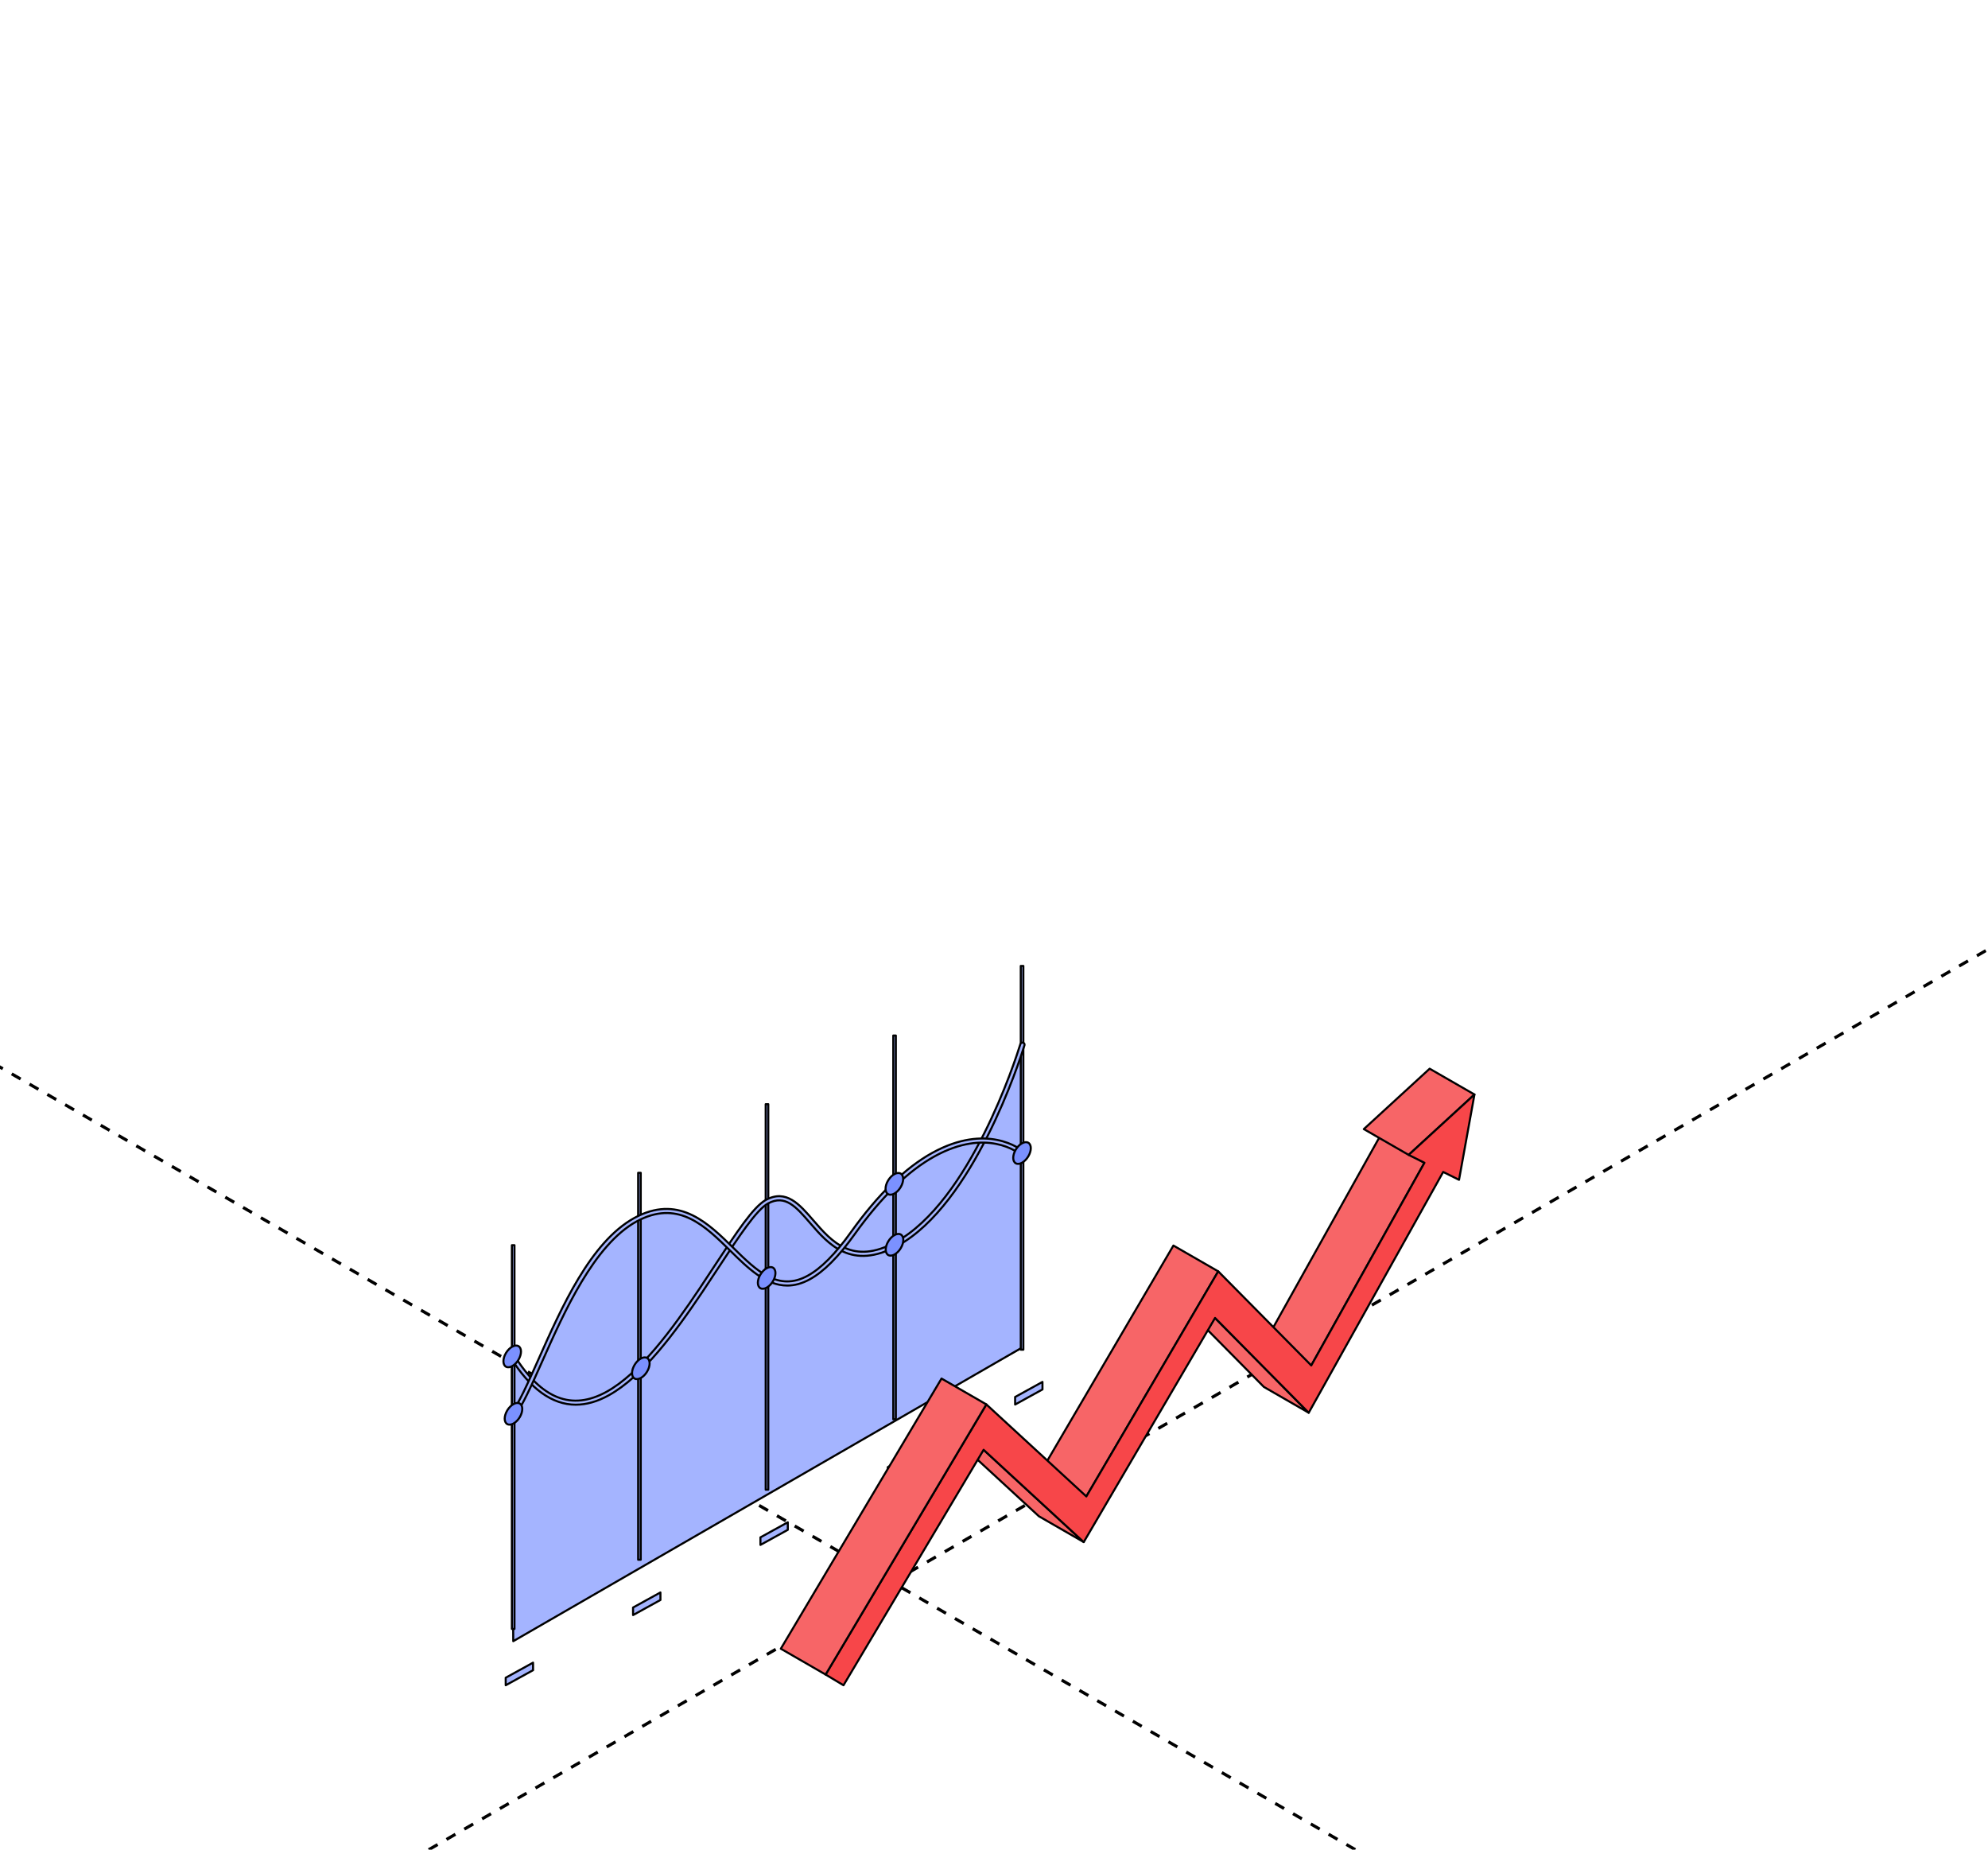 <?xml version="1.0" encoding="UTF-8"?> <svg xmlns="http://www.w3.org/2000/svg" width="387" height="360" viewBox="0 0 387 360" fill="none"><g clip-path="url(#clip0_7720_5091)"><path d="M-164 113.016L341.848 405.033" stroke="black" stroke-width="0.6" stroke-linejoin="round" stroke-dasharray="2 2"></path><path d="M442 153.023L-63.848 445.04" stroke="black" stroke-width="0.6" stroke-linejoin="round" stroke-dasharray="2 2"></path><path d="M198.947 203.315C198.474 204.84 189.492 233.816 174.466 242.093C159.227 250.336 157.761 229.315 149.228 233.865C146.265 235.497 141.79 243.027 136.406 251.06C131.02 259.089 124.73 267.621 118.179 271.23C112.056 274.603 105.704 273.675 99.664 264.011L99.725 284.619L99.82 316.889L199.117 262.174L199.022 229.903L198.944 203.312L198.947 203.315Z" fill="#A4B4FF" stroke="black" stroke-width="0.4" stroke-miterlimit="10" stroke-linejoin="round"></path><path d="M123.632 237.393C111.345 244.163 104.768 268.666 99.711 275.514L99.748 288.416L99.914 319.425L199.117 262.185L199.034 233.708L199.005 224.48C198.671 224.197 192.314 218.834 181.66 224.702C177.075 227.227 171.758 231.886 165.923 240.048C162.698 244.558 159.903 247.242 157.398 248.62C144.851 255.534 139.641 229.678 124.408 236.989C124.145 237.113 123.886 237.249 123.63 237.39L123.632 237.393Z" fill="#A4B4FF" stroke="black" stroke-width="0.4" stroke-miterlimit="10" stroke-linejoin="round"></path><path d="M197.609 271.896L197.612 273.363L202.938 270.428L202.935 268.961L197.609 271.896Z" fill="#A4B4FF" stroke="black" stroke-width="0.4" stroke-miterlimit="10" stroke-linejoin="round"></path><path d="M172.82 285.552L172.826 287.02L178.149 284.085L178.146 282.617L172.82 285.552Z" fill="#A4B4FF" stroke="black" stroke-width="0.4" stroke-miterlimit="10" stroke-linejoin="round"></path><path d="M148.031 299.216L148.034 300.684L153.363 297.749L153.357 296.281L148.031 299.216Z" fill="#A4B4FF" stroke="black" stroke-width="0.4" stroke-miterlimit="10" stroke-linejoin="round"></path><path d="M123.234 312.873L123.24 314.34L128.566 311.405L128.563 309.938L123.234 312.873Z" fill="#A4B4FF" stroke="black" stroke-width="0.4" stroke-miterlimit="10" stroke-linejoin="round"></path><path d="M98.445 326.534L98.448 328.001L103.774 325.069L103.768 323.602L98.445 326.534Z" fill="#A4B4FF" stroke="black" stroke-width="0.4" stroke-miterlimit="10" stroke-linejoin="round"></path><path d="M199.215 188H198.711V262.687H199.215V188Z" fill="#A4B4FF" stroke="black" stroke-width="0.4" stroke-miterlimit="10" stroke-linejoin="round"></path><path d="M174.392 201.547H173.891V276.231H174.392V201.547Z" fill="#A4B4FF" stroke="black" stroke-width="0.4" stroke-miterlimit="10" stroke-linejoin="round"></path><path d="M149.559 214.906H149.055V289.94H149.559V214.906Z" fill="#A4B4FF" stroke="black" stroke-width="0.4" stroke-miterlimit="10" stroke-linejoin="round"></path><path d="M124.731 228.266H124.227V303.569H124.731V228.266Z" fill="#A4B4FF" stroke="black" stroke-width="0.4" stroke-miterlimit="10" stroke-linejoin="round"></path><path d="M100.153 242.352H99.648V317.035H100.153V242.352Z" fill="#A4B4FF" stroke="black" stroke-width="0.4" stroke-miterlimit="10" stroke-linejoin="round"></path><path d="M112.099 273.394C114.154 273.394 116.284 272.791 118.48 271.58C125.131 267.916 131.496 259.261 136.848 251.28C137.914 249.691 138.94 248.126 139.934 246.612C143.856 240.636 147.243 235.475 149.528 234.218C152.865 232.439 154.995 234.904 157.689 238.026C161.271 242.172 165.726 247.336 174.761 242.449C189.507 234.324 198.463 206.571 199.434 203.435C199.5 203.221 199.374 202.999 199.152 202.939C198.933 202.875 198.696 202.996 198.633 203.21C197.671 206.318 188.809 233.788 174.346 241.757C165.928 246.31 161.894 241.639 158.335 237.519C155.626 234.382 153.064 231.415 149.113 233.523C146.643 234.884 143.369 239.871 139.222 246.188C138.231 247.699 137.205 249.265 136.142 250.85C130.845 258.753 124.554 267.31 118.062 270.888C111.295 274.616 105.425 272.301 100.114 263.81C99.996 263.62 99.74 263.559 99.541 263.672C99.342 263.784 99.275 264.029 99.397 264.219C103.218 270.329 107.471 273.396 112.099 273.396V273.394Z" fill="#A4B4FF" stroke="black" stroke-width="0.4" stroke-miterlimit="10" stroke-linejoin="round"></path><path d="M99.766 275.921C99.899 275.921 100.028 275.86 100.109 275.751C101.74 273.539 103.512 269.555 105.567 264.939C109.815 255.384 115.633 242.298 123.898 237.745C124.149 237.607 124.405 237.477 124.656 237.356C132.275 233.697 137.315 238.659 142.191 243.46C145.575 246.792 149.047 250.209 153.257 250.209C154.641 250.209 156.102 249.84 157.666 248.978C160.378 247.484 163.211 244.642 166.326 240.285C171.516 233.028 176.764 227.905 181.925 225.062C192.02 219.501 198.121 224.235 198.783 224.791C198.959 224.938 199.221 224.924 199.374 224.757C199.527 224.592 199.51 224.339 199.337 224.195C198.628 223.598 192.106 218.529 181.504 224.37C176.234 227.274 170.894 232.478 165.632 239.836C162.591 244.088 159.848 246.853 157.246 248.286C151.485 251.46 147.26 247.303 142.788 242.903C137.938 238.132 132.442 232.72 124.273 236.644C124.01 236.771 123.74 236.909 123.474 237.056C114.967 241.744 109.325 254.433 104.792 264.63C102.757 269.206 101.002 273.156 99.42 275.295C99.288 275.477 99.331 275.725 99.521 275.852C99.593 275.901 99.677 275.926 99.76 275.926L99.766 275.921Z" fill="#A4B4FF" stroke="black" stroke-width="0.4" stroke-miterlimit="10" stroke-linejoin="round"></path><path d="M98.748 274.503C98.082 275.613 98.085 276.809 98.753 277.175C99.422 277.542 100.505 276.942 101.174 275.835C101.84 274.728 101.837 273.531 101.168 273.162C100.497 272.796 99.413 273.396 98.748 274.503Z" fill="#7B91FF" stroke="black" stroke-width="0.4" stroke-miterlimit="10" stroke-linejoin="round"></path><path d="M197.739 223.745C197.074 224.852 197.076 226.049 197.748 226.418C198.419 226.787 199.5 226.184 200.169 225.077C200.834 223.97 200.831 222.773 200.16 222.404C199.489 222.038 198.405 222.638 197.739 223.748V223.745Z" fill="#7B91FF" stroke="black" stroke-width="0.4" stroke-miterlimit="10" stroke-linejoin="round"></path><path d="M172.889 229.748C172.223 230.855 172.223 232.051 172.895 232.421C173.566 232.787 174.65 232.187 175.318 231.077C175.984 229.97 175.981 228.773 175.313 228.404C174.641 228.038 173.558 228.638 172.892 229.745L172.889 229.748Z" fill="#7B91FF" stroke="black" stroke-width="0.4" stroke-miterlimit="10" stroke-linejoin="round"></path><path d="M148.029 248.057C147.361 249.165 147.367 250.364 148.038 250.73C148.707 251.096 149.79 250.497 150.459 249.389C151.124 248.279 151.122 247.083 150.453 246.717C149.782 246.351 148.698 246.95 148.032 248.057H148.029Z" fill="#7B91FF" stroke="black" stroke-width="0.4" stroke-miterlimit="10" stroke-linejoin="round"></path><path d="M172.92 241.605C172.252 242.715 172.258 243.909 172.926 244.278C173.598 244.644 174.681 244.045 175.347 242.937C176.015 241.827 176.013 240.634 175.341 240.265C174.67 239.896 173.586 240.498 172.92 241.605Z" fill="#7B91FF" stroke="black" stroke-width="0.4" stroke-miterlimit="10" stroke-linejoin="round"></path><path d="M98.498 263.331C97.832 264.441 97.835 265.637 98.503 266.004C99.175 266.373 100.258 265.77 100.924 264.663C101.59 263.553 101.587 262.359 100.918 261.99C100.247 261.624 99.163 262.224 98.498 263.331Z" fill="#7B91FF" stroke="black" stroke-width="0.4" stroke-miterlimit="10" stroke-linejoin="round"></path><path d="M123.537 265.636C122.871 266.743 122.874 267.942 123.542 268.308C124.214 268.677 125.297 268.075 125.963 266.968C126.629 265.858 126.626 264.661 125.957 264.295C125.289 263.929 124.202 264.528 123.537 265.636Z" fill="#7B91FF" stroke="black" stroke-width="0.4" stroke-miterlimit="10" stroke-linejoin="round"></path><path d="M255.257 265.759L246.531 260.737L268.564 221.289L277.29 226.311L255.257 265.759Z" fill="#F76567" stroke="black" stroke-width="0.4" stroke-miterlimit="10" stroke-linejoin="round"></path><path d="M274.218 224.777L265.492 219.755L278.306 208L287.031 213.022L274.218 224.777Z" fill="#F76567" stroke="black" stroke-width="0.4" stroke-miterlimit="10" stroke-linejoin="round"></path><path d="M254.765 274.963L246.04 269.941L227.805 251.492L236.53 256.514L254.765 274.963Z" fill="#F76567" stroke="black" stroke-width="0.4" stroke-miterlimit="10" stroke-linejoin="round"></path><path d="M211.475 291.255L202.742 286.233L228.424 242.422L237.149 247.444L211.475 291.255Z" fill="#F76567" stroke="black" stroke-width="0.4" stroke-miterlimit="10" stroke-linejoin="round"></path><path d="M210.966 300.133L202.241 295.111L182.75 277.148L191.475 282.171L210.966 300.133Z" fill="#F76567" stroke="black" stroke-width="0.4" stroke-miterlimit="10" stroke-linejoin="round"></path><path d="M274.219 224.779L287.032 213.023L284.027 229.628L280.943 228.098L254.767 274.962L236.532 256.513L210.968 300.136L191.476 282.173L164.202 328.001L160.719 325.922L192.011 273.337L211.477 291.253L237.152 247.441L255.262 265.757L277.295 226.309L274.219 224.779Z" fill="#F74649" stroke="black" stroke-width="0.4" stroke-miterlimit="10" stroke-linejoin="round"></path><path d="M160.717 325.919L152 320.889L183.284 268.305L192.009 273.335L160.717 325.919Z" fill="#F76567" stroke="black" stroke-width="0.4" stroke-miterlimit="10" stroke-linejoin="round"></path></g><defs><clipPath id="clip0_7720_5091"><rect width="386.667" height="360" rx="8" fill="white"></rect></clipPath></defs></svg> 